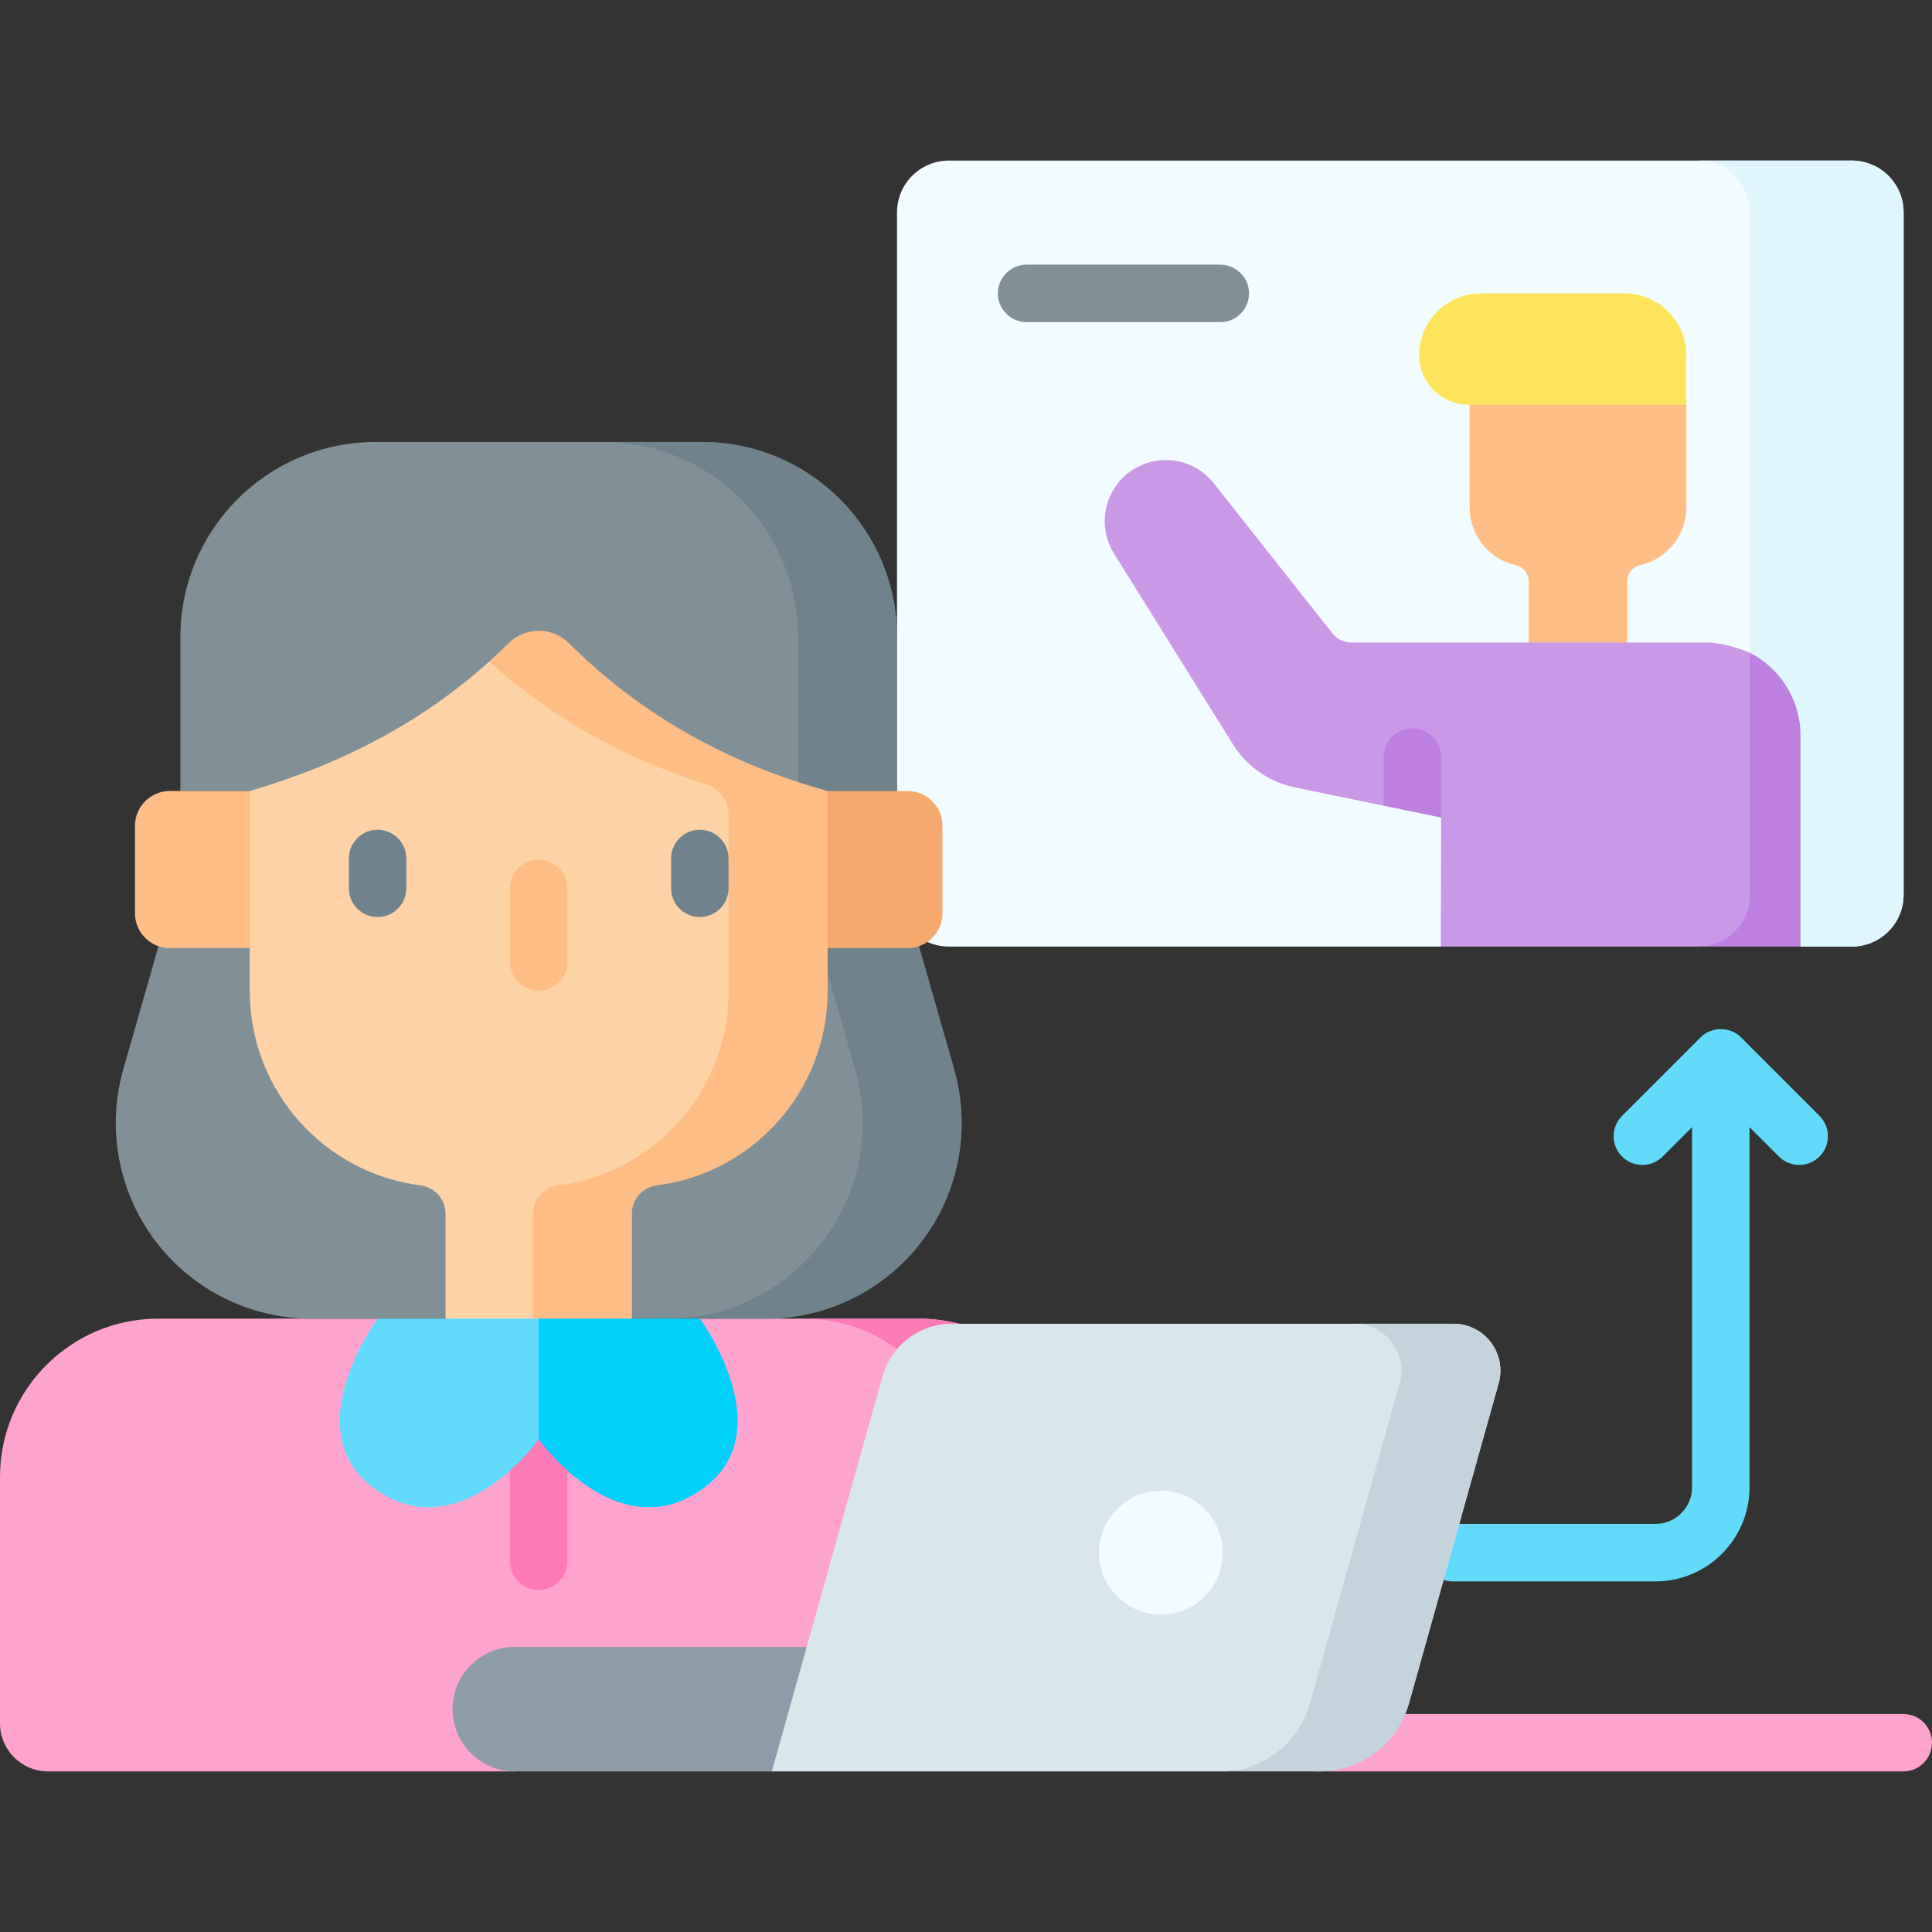 <svg id="Capa_1" enable-background="new 0 0 512 512" viewBox="0 0 512 512" xmlns="http://www.w3.org/2000/svg"><rect x="0" y="0" width="512" height="512" fill="#333333" stroke="none"/><g><g><path d="m504.387 469.446h-154.682c-4.204 0-7.613-3.408-7.613-7.613s3.408-7.613 7.613-7.613h154.682c4.204 0 7.613 3.408 7.613 7.613s-3.408 7.613-7.613 7.613z" fill="#fea3ce"/></g><path d="m482.193 295.726-20.784-20.784c-2.836-2.943-7.93-2.943-10.766 0l-20.783 20.784c-2.973 2.974-2.973 7.793 0 10.767 2.973 2.972 7.793 2.972 10.766 0l7.787-7.788v95.442c0 5.355-4.357 9.711-9.711 9.711h-53.746c-4.204 0-7.613 3.408-7.613 7.613s3.408 7.613 7.613 7.613h53.746c13.75 0 24.937-11.186 24.937-24.937v-95.443l7.788 7.788c1.486 1.486 3.435 2.229 5.383 2.229s3.897-.743 5.383-2.229c2.973-2.972 2.973-7.792 0-10.766z" fill="#62dbfb"/><path d="m504.477 56.298v180.81c0 7.593-6.151 13.743-13.744 13.743h-13.48l-14.353-8.902-27.193-16.86-53.879 25.762h-130.361c-7.593 0-13.754-6.151-13.754-13.743v-180.81c0-7.593 6.161-13.744 13.754-13.744h239.266c7.593 0 13.744 6.151 13.744 13.744z" fill="#f2fbff"/><path d="m504.477 56.298v180.81c0 7.593-6.151 13.743-13.744 13.743h-13.48l-14.353-8.902c.579-1.502.883-3.136.883-4.842v-180.809c0-7.593-6.151-13.744-13.744-13.744h40.693c7.594 0 13.745 6.151 13.745 13.744z" fill="#dff6fd"/><path d="m446.889 107.238-57.427-7.331v34.578c0 7.48 5.243 13.735 12.254 15.292 2.006.445 3.41 2.259 3.41 4.314v16.189l26.099 6.791v-22.981c0-2.055 1.404-3.869 3.41-4.314 7.011-1.557 12.254-7.812 12.254-15.292z" fill="#ffbd86"/><path d="m473.717 204.834s-2.481 27.709-5.144 36.542c-2.858 9.479-18.536 9.479-18.536 9.479l-68.207-.004.091-34.187-7.613-11.83-7.613 8.694-23.549-4.862c-6.801-1.401-12.729-5.532-16.403-11.419l-31.527-50.559c-4.862-7.796-2.264-18.068 5.715-22.636 2.517-1.442 5.278-2.132 8.019-2.132 4.821 0 9.552 2.152 12.729 6.161l31.398 39.744c1.223 1.548 3.088 2.451 5.061 2.451h94.361c3.405 0 8.337 1.493 11.287 2.741-.002.001 9.931 21.609 9.931 31.817z" fill="#cb97e7"/><path d="m477.152 194.933v55.919h-27.112c7.593 0 13.744-6.151 13.744-13.743v-64.09c7.948 4.09 13.368 12.372 13.368 21.914z" fill="#bd80e1"/><path d="m430.503 77.754h-38.027c-9.05 0-16.386 7.336-16.386 16.386 0 7.234 5.864 13.098 13.098 13.098h57.701v-13.098c-.001-9.05-7.337-16.386-16.386-16.386z" fill="#fee45a"/><path d="m285.522 391.415-30.583 33.273-17.225 18.748-101.261 26.006h-123.704c-7.044-.001-12.749-5.705-12.749-12.739v-65.288c0-23.173 18.788-41.962 41.962-41.962l58.1-.005 42.699 9.962 42.701-9.962 58.098.005c23.174 0 41.962 18.789 41.962 41.962z" fill="#fea3ce"/><path d="m254.939 424.688v-33.273c0-23.173-18.788-41.962-41.972-41.962h30.593c23.173 0 41.962 18.789 41.962 41.962z" fill="#fe7ab6"/><g><path d="m142.762 421.361c-4.204 0-7.613-3.408-7.613-7.613v-32.329c0-4.205 3.408-7.613 7.613-7.613 4.204 0 7.613 3.408 7.613 7.613v32.329c0 4.205-3.409 7.613-7.613 7.613z" fill="#fe7ab6"/></g><path d="m204.54 469.446h-68.086c-9.116 0-16.505-7.39-16.505-16.505 0-9.116 7.39-16.505 16.505-16.505h99.207z" fill="#8d9ca8"/><path d="m204.54 469.446 118.935-.004c15.061 0 46.913-7.326 49.885-17.932l23.797-84.913c2.221-7.926-3.737-15.784-11.968-15.784h-132.937c-8.553 0-16.06 5.693-18.368 13.928z" fill="#d9e7ec"/><path d="m397.157 366.597-23.793 84.908c-2.974 10.607-12.647 17.936-23.661 17.936h-26.229c11.013 0 20.676-7.329 23.651-17.936l23.793-84.908c2.223-7.928-3.735-15.784-11.967-15.784h26.239c8.231 0 14.19 7.857 11.967 15.784z" fill="#c5d3dd"/><path d="m237.718 209.62h-189.912v-40.778c0-28.557 23.15-51.707 51.707-51.707h86.498c28.557 0 51.707 23.15 51.707 51.707z" fill="#809096"/><path d="m237.713 168.846v40.774h-26.229v-40.774c0-28.564-23.153-51.707-51.706-51.707h26.229c28.563.001 51.706 23.144 51.706 51.707z" fill="#70838c"/><path d="m237.717 230.443h-189.911l-15.124 52.916c-6.078 21.264 2.003 44.043 20.122 56.723 8.713 6.098 19.091 9.368 29.725 9.368h120.463c10.635 0 21.012-3.271 29.725-9.368 18.119-12.68 26.2-35.459 20.122-56.723z" fill="#809096"/><path d="m254.837 297.604c0 16.627-8.019 32.603-22.118 42.479-8.709 6.09-19.093 9.369-29.731 9.369h-26.228c10.638 0 21.011-3.279 29.72-9.369 14.099-9.876 22.128-25.863 22.128-42.5 0-4.73-.65-9.521-2-14.231l-15.124-52.914h26.229l15.124 52.914c1.351 4.721 2 9.512 2 14.252z" fill="#70838c"/><circle cx="307.654" cy="411.472" fill="#f2fbff" r="16.4"/><path d="m75.222 251.265h-30.205c-5.111 0-9.254-4.143-9.254-9.254v-23.136c0-5.111 4.143-9.254 9.254-9.254h21.173z" fill="#ffbd86"/><path d="m208.594 209.62s-4.054 73.958-34.098 100.252c-2.873 2.514-17.726 12.949-17.726 16.767l10.691 35.629-49.396-12.82v-27.831c0-3.818-2.862-6.993-6.649-7.478-25.511-3.264-45.224-25.062-45.224-51.461v-53.058c25.093-7.3 46.221-18.768 63.466-34.321 0 0 16.284.218 20.718 4.631 19.046 18.961 31.68 22.358 58.218 29.69z" fill="#fed2a4"/><path d="m208.594 251.265h31.913c5.111 0 9.254-4.143 9.254-9.254v-23.136c0-5.111-4.143-9.254-9.254-9.254h-21.173z" fill="#f6a96c"/><path d="m134.766 170.47c-1.665 1.65-3.368 3.259-5.109 4.829 16.513 14.973 35.743 25.727 57.496 32.566 3.522 1.107 5.945 4.335 5.945 8.028v46.785c0 14.327-5.808 27.292-15.2 36.684-7.903 7.912-18.35 13.28-30.011 14.776-3.795.487-6.662 3.667-6.662 7.492v27.818l26.235 12.82v-40.651c0-3.818 2.862-6.993 6.649-7.478 25.51-3.266 45.221-25.071 45.224-51.461v-53.058c-26.543-7.334-49.521-20.201-68.571-39.168-4.429-4.41-11.558-4.382-15.996.018z" fill="#ffbd86"/><path d="m142.761 349.448 4.863 14.249-4.863 17.722s-20.301 28.71-42.699 13.653c-22.508-15.131 0-45.624 0-45.624z" fill="#62dbfb"/><path d="m142.762 349.448v31.971s20.301 28.71 42.699 13.653c22.508-15.131 0-45.624 0-45.624z" fill="#01d0fb"/><g><path d="m142.761 262.527c-4.204 0-7.613-3.408-7.613-7.613v-19.505c0-4.205 3.408-7.613 7.613-7.613 4.204 0 7.613 3.408 7.613 7.613v19.505c0 4.205-3.409 7.613-7.613 7.613z" fill="#ffbd86"/></g><g><g><path d="m100.062 243.022c-4.204 0-7.613-3.408-7.613-7.613v-7.907c0-4.205 3.408-7.613 7.613-7.613s7.613 3.408 7.613 7.613v7.907c0 4.205-3.409 7.613-7.613 7.613z" fill="#70838c"/></g><g><path d="m185.46 243.022c-4.204 0-7.613-3.408-7.613-7.613v-7.907c0-4.205 3.408-7.613 7.613-7.613 4.204 0 7.613 3.408 7.613 7.613v7.907c0 4.205-3.408 7.613-7.613 7.613z" fill="#70838c"/></g></g><g><path d="m381.921 200.617v16.048l-15.226-3.137v-12.911c0-4.212 3.411-7.613 7.613-7.613 4.212 0 7.613 3.401 7.613 7.613z" fill="#bd80e1"/></g><g><path d="m323.393 85.367h-51.336c-4.204 0-7.613-3.408-7.613-7.613s3.408-7.613 7.613-7.613h51.336c4.204 0 7.613 3.408 7.613 7.613s-3.408 7.613-7.613 7.613z" fill="#809096"/></g></g><g/><g/><g/><g/><g/><g/><g/><g/><g/><g/><g/><g/><g/><g/><g/></svg>